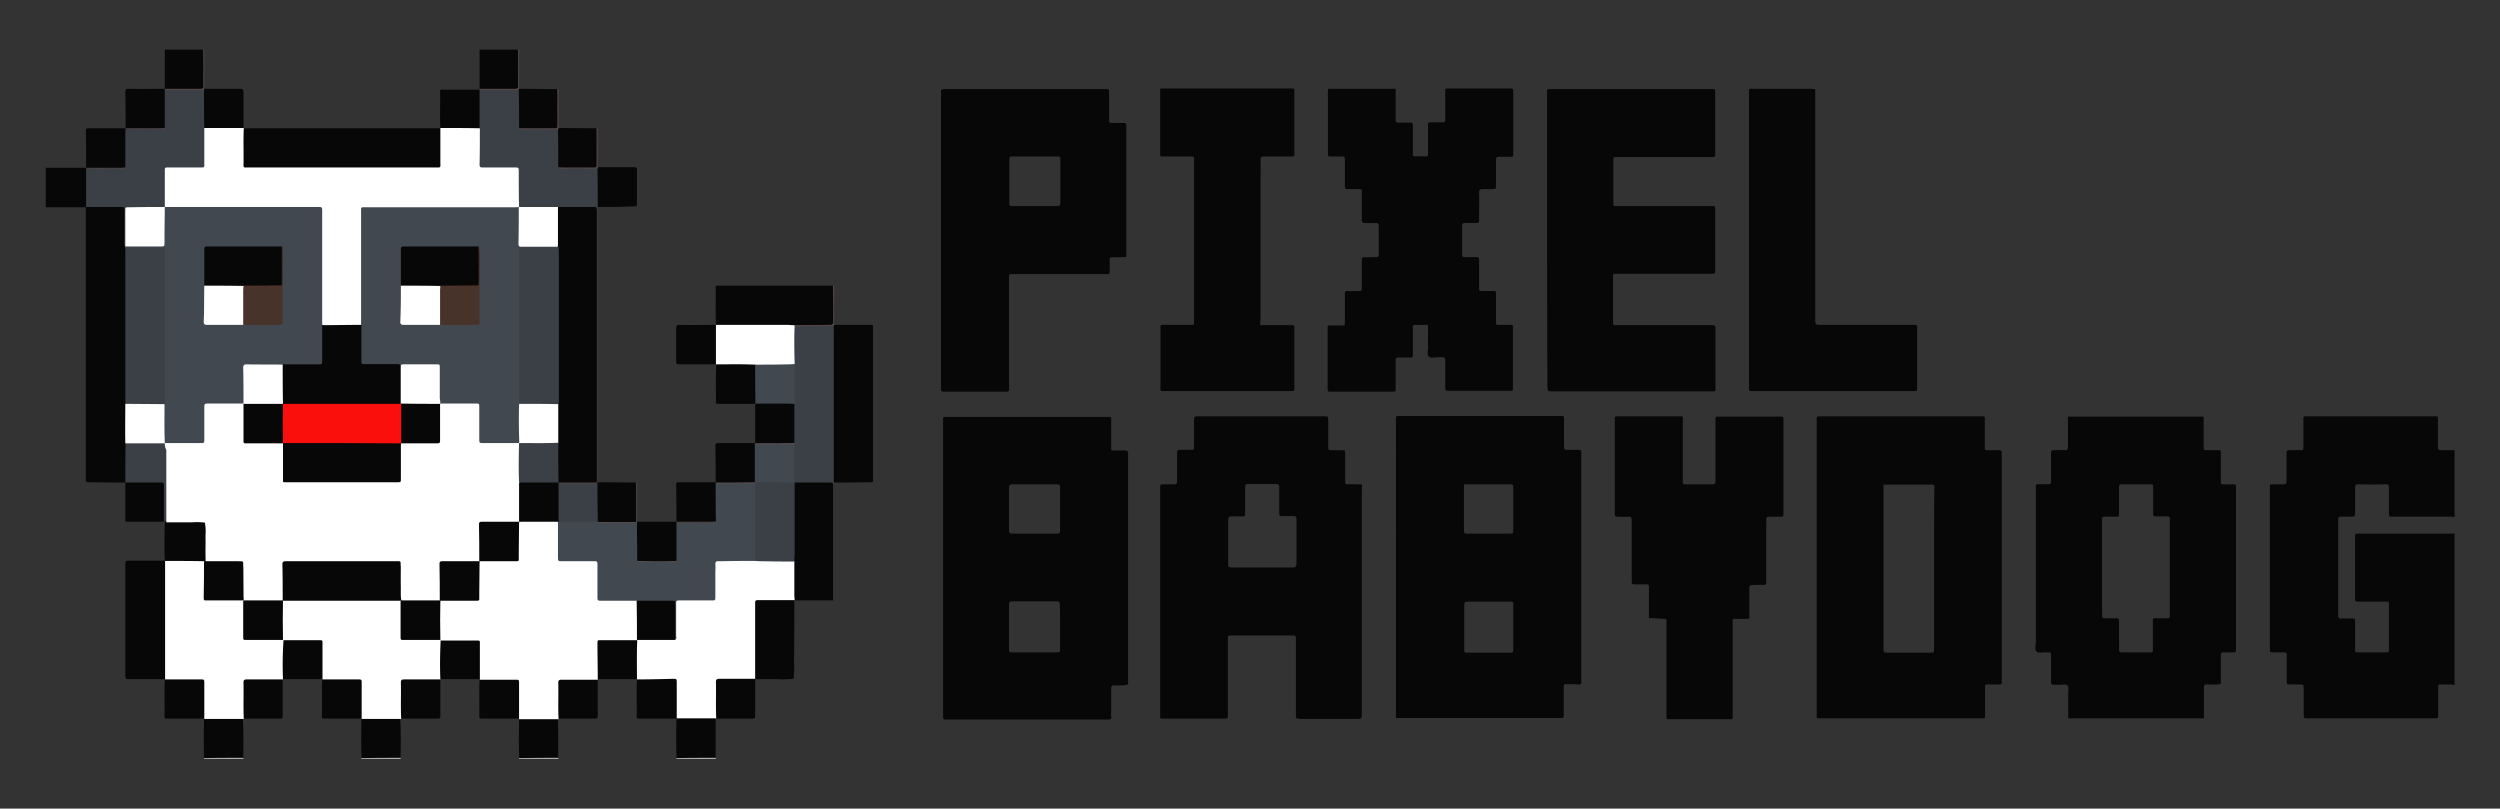 <svg id="Camada_1" data-name="Camada 1" xmlns="http://www.w3.org/2000/svg" viewBox="0 0 841.9 272.3"><rect x="0" y="0" width="841.9" height="272.3" fill="#333333" stroke="none"/><defs><style>.cls-1{fill:#070707;}.cls-2{fill:#554646;}.cls-3{fill:#aaa;}.cls-4{fill:#3b4046;}.cls-5{fill:#41484f;}.cls-6{fill:#fff;}.cls-7{fill:#5d4f50;}.cls-8{fill:#473329;}.cls-9{fill:#573629;}.cls-10{fill:#fb0f0c;}</style></defs><title>Prancheta 1</title><path class="cls-1" d="M822,151.6c-.8,0-1-.3-1-1.1v-8.6c0-2,.2-1.7-1.8-1.7H776.4c-.5,0-.7.2-.7.7v9.8c0,.7-.2,1-.9.9-1.1-.1-2.2,0-3.3,0-1.4,0-1.5,0-1.5,1.4v9.1c0,.7-.2,1-.9,1h-3.6c-1.1,0-1.1,0-1.1,1.2v54.4c-.1.7.2,1,.9,1h3.3c1.6,0,1.5,0,1.5,1.4V229c0,1.4-.3,1.5,1.5,1.5h3c1.1,0,1.1,0,1.2,1.2v9.1c0,.8.2,1.3,1.1,1.1h43.4c.6,0,.8-.2.8-.8v-9.6c0-.5-.1-1.1.7-1,1.6.1,3.2-.2,4.8.2v-51H794.3c-1.2,0-1.2,0-1.2,1.2v20.5c0,1.1,0,1.2,1.2,1.2h8.9c1.3,0,1.3-.1,1.3,1.2v14.7c0,1.2,0,1.2-1.3,1.2h-8.8c-1.3,0-1.3,0-1.3-1.2v-8.9c0-1.3,0-1.3-1.2-1.3s-2.3-.1-3.5,0c-.8.1-1-.3-1-1V174.8c0-.6.2-.8.8-.8H792c.8,0,1.2-.2,1.1-1.1v-8.6c0-.8.1-1.2,1-1.2,3.1.1,6.3.1,9.4,0,.9,0,1,.3,1,1.1v8.4c0,1.4,0,1.4,1.4,1.4h19.4c.4,0,.9.1,1.3.1V151.6Z"/><path class="cls-1" d="M15.4,56.5H29l.2.2a1.42,1.42,0,0,1,.2.6c.2,3.7.1,7.3.1,11a3.08,3.08,0,0,1-.3,1.3l-.2.2H15.4Z"/><path class="cls-1" d="M55.5,29.9V16.7H68.4a86.79,86.79,0,0,1,.1,10.2c0,3.5.9,3.5-3.5,3.5H57.4C56.8,30.4,56,30.5,55.5,29.9Z"/><path class="cls-1" d="M161.5,29.9V16.7h12.9a86.79,86.79,0,0,1,.1,10.2c0,3.5.9,3.5-3.5,3.5h-7.6C162.8,30.4,162,30.5,161.5,29.9Z"/><path class="cls-2" d="M55.5,29.9H66.9c1.6,0,1.6,0,1.6-1.5V16.7h.3V29.9c.1.2.1.4-.1.5a3.61,3.61,0,0,1-1.8.3H57.5a3.81,3.81,0,0,1-1.8-.3c-.3-.1-.3-.3-.2-.5Z"/><path class="cls-2" d="M161.5,29.9h11.4c1.6,0,1.6,0,1.6-1.5V16.7h.3V29.9c.1.2.1.4-.1.5a3.61,3.61,0,0,1-1.8.3h-9.4a3.81,3.81,0,0,1-1.8-.3.37.37,0,0,1-.2-.5Z"/><path class="cls-3" d="M81.9,255.2a.6.6,0,0,0,.1.4H68.7v-.3a2.62,2.62,0,0,1,1.7-.5h9.9A1.8,1.8,0,0,1,81.9,255.2Z"/><path class="cls-3" d="M134.9,255.2a.6.6,0,0,0,.1.4H121.7v-.3a2.62,2.62,0,0,1,1.7-.5h9.9A1.8,1.8,0,0,1,134.9,255.2Z"/><path class="cls-3" d="M188,255.2a.6.6,0,0,0,.1.4H174.8v-.3a2.62,2.62,0,0,1,1.7-.5h9.9A2,2,0,0,1,188,255.2Z"/><path class="cls-3" d="M227.8,255.6v-.3a2.62,2.62,0,0,1,1.7-.5h9.9a2.4,2.4,0,0,1,1.6.4.6.6,0,0,0,.1.4Z"/><path class="cls-1" d="M509.4,52.8h-4.6c-.8,0-1,.3-1,1v8.6c0,1.2,0,1.2-1.3,1.3h-3.3c-.8,0-1.1.2-1.1,1.1.1,2.8,0,5.6,0,8.4v1c.1.6-.2.9-.8.9h-4c-.6,0-.9.2-.9.8v9.8c0,.8.3.9,1,.9h3.8c.8,0,.9.3.9,1v9.6c-.1.7.3.8.9.8h3.6c1.1,0,1.2,0,1.2,1.2v9.4c-.1.7.3.8.9.8h4.5c.5.4.3.8.3,1.1v19.7c0,1.5.1,1.4-1.4,1.4h-20c-1.3,0-1.4,0-1.4-1.3v-8.9c0-.9-.3-1.2-1.1-1.1h-1c-1.1-.1-2.6.5-3.4-.2s-.2-2.3-.3-3.5c-.1-2,0-4,0-6,0-1.2.1-1.2-1.1-1.2-1,0-2,.1-3,0s-1.1.3-1,1.1v8.3c0,1.6.2,1.6-1.5,1.6h-3c-1.3,0-1.3,0-1.3,1.3v9.9c-.4.4-.8.3-1.2.3H448.6c-1.5,0-1.5.1-1.5-1.4V111.1c0-1.7-.1-1.5,1.6-1.5h3c1.2,0,1.2,0,1.2-1.2V99.1c-.1-.8.2-1.1,1-1.1,1.1.1,2.2,0,3.3,0,1.5,0,1.4,0,1.4-1.3V87.6c-.1-.7.2-1,.9-1,1.3.1,2.5,0,3.8,0,.7,0,1-.1,1-.9V76.1c0-.8-.3-1-1.1-1-1.2.1-2.4,0-3.6,0-.8,0-1-.3-1-1.1V65.1c0-1.5.2-1.4-1.5-1.4h-3.3c-.7,0-.9-.3-.9-.9V53.6q.15-.9-.9-.9h-3.6c-1.2,0-1.2,0-1.2-1.3V32.7a13.13,13.13,0,0,1,.1-2.8H470v9.9c0,1.5,0,1.5,1.6,1.5h3c1.2,0,1.2,0,1.2,1.2v9.2c-.1.7.1,1,.9,1a18.19,18.19,0,0,1,3.3,0c.8,0,.9-.3.9-1V42.1c-.1-.7.2-.9.9-.9h3.5c1.4,0,1.4,0,1.4-1.3V31.1c0-1.5,0-1.3,1.4-1.3h20.2c1.2,0,1.3,0,1.3,1.1V52.1C509.5,52.4,509.5,52.5,509.4,52.8Z"/><path class="cls-1" d="M521,80.7V31.4c0-1.5-.2-1.4,1.4-1.4h54c1.2,0,1.2,0,1.2,1.2V51.6c0,1.3,0,1.3-1.3,1.3H545.2c-2.2,0-1.8-.3-1.9,1.8V68.1c0,1.3,0,1.3,1.3,1.3h31.1c2.1,0,1.9-.3,1.9,1.8V90.9c0,1.3.1,1.3-1.4,1.3H544.4c-1.2,0-1.2,0-1.2,1.2v15.3c0,.6.2.8.8.8h32.9c.5,0,.8.2.8.8V130c0,2,.3,1.8-1.7,1.8H523c-1.9,0-1.9,0-1.9-2C521,113.4,521,97.1,521,80.7Z"/><path class="cls-1" d="M555.3,208.2v-10c0-1.5,0-1.4-1.5-1.4H551c-1.5,0-1.5,0-1.5-1.4V175.1c0-.9-.3-1.1-1.1-1.1-1.3.1-2.5,0-3.8,0-.6,0-.8-.2-.8-.8V140.9c0-.5.2-.7.7-.7h20.4c2.1,0,1.8-.2,1.8,1.7v20.4c0,.6.2.8.8.8h9.3c.8,0,.9-.4.9-1V141.6c0-1.3-.1-1.3,1.2-1.3h20.4c1.3,0,1.3,0,1.3,1.2v31.1c0,1.3,0,1.4-1.4,1.4-1.1,0-2.2.1-3.3,0-.9-.1-1.1.3-1.1,1.1a16.13,16.13,0,0,1,0,2.2v18.6c.1.8-.2,1.1-1,1.1-1.2-.1-2.4,0-3.6,0-.9,0-1.1.3-1.1,1.1v8.8c0,1.7.2,1.5-1.5,1.5h-3.3c-.7,0-.9.2-.8.9v31.3c0,1.8.2,1.6-1.6,1.6H562.5c-1.5,0-1.3.1-1.3-1.4V210c0-1.8.2-1.6-1.6-1.6A31,31,0,0,0,555.3,208.2Z"/><path class="cls-1" d="M424.4,109.5h10.8c.5,0,.7.2.7.7v20.2c0,1.3,0,1.3-1.3,1.3H392c-1.3,0-1.2.1-1.2-1.3V110.7c0-1.4,0-1.3,1.2-1.3h8.6c1.6,0,1.5.2,1.5-1.5V53.5c.1-.7-.2-.8-.9-.8h-9.3c-1.3,0-1.2.1-1.2-1.3V31c0-1.4-.1-1.2,1.3-1.2h42.6c1.3,0,1.3-.1,1.3,1.2V51.4c0,1.3.1,1.3-1.2,1.3h-9.1c-.9,0-1.1.3-1.1,1.1.1,1.9,0,3.8,0,5.6v47.9A14.79,14.79,0,0,0,424.4,109.5Z"/><path class="cls-1" d="M611.3,30.1v77.1c0,2.2,0,2.2,2.3,2.2h30.6c1.5,0,1.4-.1,1.4,1.3v19.6c0,1.4.2,1.4-1.5,1.4H590.8c-2.1,0-1.8.2-1.8-1.9V31.7c0-2.1-.3-1.8,1.8-1.8h18.7A5.84,5.84,0,0,1,611.3,30.1Z"/><path class="cls-4" d="M161.5,30.3h13.2a2.4,2.4,0,0,1,.6,2.1v8.1a3.86,3.86,0,0,0,.3,2.1c.5.6,1.2.5,1.8.5h8.7a3.44,3.44,0,0,1,2,.4,3.36,3.36,0,0,1,.4,2.2v8.2a3.08,3.08,0,0,0,.3,1.9c.5.6,1.2.5,1.8.5h8.6a2.91,2.91,0,0,1,2.2.5,1.61,1.61,0,0,1,.3.9q.15,5.4,0,10.8a2.08,2.08,0,0,1-.5,1.2v92.7c-.1,0-.2.1-.3.1a1,1,0,0,1-.4-.5,10.8,10.8,0,0,1-.2-3.1V73.5c0-3.3,0-3.2-3.3-3.3-3,0-6.1.1-9.1,0-3.8.1-7.6,0-11.4,0a3.13,3.13,0,0,1-1.9-.4,3.31,3.31,0,0,1-.5-2.4V59c0-1.8-.2-2-2-2h-8.6c-2.3,0-2.7-.4-2.7-2.7,0-3.7-.1-7.4,0-11.1-.1-3.7,0-7.4,0-11.1A4,4,0,0,1,161.5,30.3Z"/><path class="cls-4" d="M280.8,162.5v38.4c0,.4.3,1-.3,1.3-.7-.8-.5-1.8-.5-2.7V165.4c0-2.4-.1-2.4-2.4-2.5h-7.8a3.25,3.25,0,0,1-2.2-.4,2.38,2.38,0,0,1-.5-1.8c0-3.7-.1-7.3,0-11v-.6c-.1-4.4-.1-8.8,0-13.1q-.15-6.6,0-13.2c-.1-3.7,0-7.4,0-11.1a3.13,3.13,0,0,1,.4-1.9,2.28,2.28,0,0,1,1.6-.4h10.3a2.93,2.93,0,0,1,1.6.4,3,3,0,0,1,.5,2.1v48.5A5.22,5.22,0,0,1,280.8,162.5Z"/><path class="cls-1" d="M280.8,162.5V111.9a14.77,14.77,0,0,0-.1-2.1c-.1-.1,0-.3.1-.4h11.8c1.6,0,1.4-.1,1.4,1.4V161c0,1.5.2,1.4-1.4,1.4C288.6,162.5,284.7,162.5,280.8,162.5Z"/><path class="cls-1" d="M241.1,109.5c-.2-4.2,0-8.4-.1-12.6,0-.6.2-.8.8-.7h38.7c.4,2.3.1,4.7.2,7,.1,1.6-.1,3.2,0,4.8.1,1.2-.3,1.6-1.5,1.6-3.8-.1-7.7-.1-11.5,0a5.11,5.11,0,0,1-2.1.3H243.4a4,4,0,0,1-1.9-.3C241.2,109.6,241.2,109.6,241.1,109.5Z"/><path class="cls-1" d="M267.6,162.5h11.6c1.3,0,1.4,0,1.4,1.4v38.3H267.7c-.1-.1-.1-.2-.2-.2a4.45,4.45,0,0,1-.3-2.3V188.9c-.1-8.2,0-16.4,0-24.6a2.88,2.88,0,0,1,.3-1.6C267.4,162.7,267.5,162.6,267.6,162.5Z"/><path class="cls-1" d="M267.5,202.2c0,6.8,0,13.7-.1,20.5a29.13,29.13,0,0,1-.2,5.9,38.75,38.75,0,0,1-5.9.1h-7.1c-.1-.1-.1-.2-.2-.3a5.11,5.11,0,0,1-.3-2.1V204.7c0-2.7.3-3,3-3h8.4a3.73,3.73,0,0,1,2.4.5Z"/><path class="cls-1" d="M267.5,136.1v13.1a1.54,1.54,0,0,1-1.3.5c-3.6,0-7.3.1-10.9,0a2.35,2.35,0,0,1-.8-.2c-.1-.1-.2-.1-.2-.2V136.1c.1-.1.2-.1.2-.2a5,5,0,0,1,2.4-.3h8.4A2.21,2.21,0,0,1,267.5,136.1Z"/><path class="cls-1" d="M254.3,136h-12c-1.3,0-1.3.1-1.2-1.2,0-4-.1-8,.1-12,.1-.1.2-.1.2-.2a9.66,9.66,0,0,1,3.8-.3h7.3a3.28,3.28,0,0,1,2.1.5c.8,4.3.5,8.6.2,12.9a.46.46,0,0,0-.5.3Z"/><path class="cls-1" d="M241,162.5c0-4.1,0-8.2-.1-12.4,0-.8.3-.9,1-.9h12.4c.1.2.2.3.3.5a74.54,74.54,0,0,1,0,12.5,1,1,0,0,1-.4.5c-2.7.5-5.3.2-8,.2-1.6,0-3.3.3-4.9-.2C241.2,162.6,241.1,162.5,241,162.5Z"/><path class="cls-1" d="M201.3,69.7c0-4.3,0-8.6-.1-13-.1-.1,0-.3.1-.4h11.9c1.3,0,1.3,0,1.3,1.2V68.3c0,1.2,0,1.2-1.3,1.2C209.2,69.7,205.3,69.7,201.3,69.7Z"/><path class="cls-1" d="M227.8,175.7c0-4.1,0-8.2-.1-12.4,0-.8.3-.9,1-.9h12.4c.1.2.3.3.3.5a94.35,94.35,0,0,1,.1,11.9,1.61,1.61,0,0,1-.3.9,1.79,1.79,0,0,1-1.4.4H229.2a2,2,0,0,1-1.1-.2C227.9,175.9,227.9,175.8,227.8,175.7Z"/><path class="cls-1" d="M241.1,122.7H228.8c-.9,0-1.1-.2-1.1-1.1V110.5c0-.9.2-1.1,1.1-1.1,4.1.1,8.2,0,12.3,0H241a2.51,2.51,0,0,1,.5,1.9v9.6a2.23,2.23,0,0,1-.4,1.8Z"/><path class="cls-1" d="M254.3,228.7v11.9c0,1.4,0,1.4-1.3,1.4H241.1c-.1-.1-.1-.2-.2-.3a5.11,5.11,0,0,1-.3-2.1c0-3.1-.1-6.2,0-9.2,0-1.7.4-2.1,2-2.1q5.1-.15,10.2,0a1.91,1.91,0,0,1,1.5.4Z"/><path class="cls-1" d="M241,255.2c-4.4,0-8.8,0-13.2.1-.1-4.4-.1-8.8,0-13.3.1-.1.2-.1.2-.2a9.31,9.31,0,0,1,3.7-.3h7.1a3.42,3.42,0,0,1,2.2.5h0Z"/><path class="cls-1" d="M214.5,175.7h13.2c.1.2.3.4.3.5a91.36,91.36,0,0,1,.1,11.7,1.5,1.5,0,0,1-.4,1.1c-.2.1.1.1-.1.1a58.27,58.27,0,0,1-13.2,0,2.16,2.16,0,0,1-.5-1.7c0-3.6-.1-7.3.1-10.9a1.42,1.42,0,0,1,.2-.6C214.4,175.8,214.5,175.8,214.5,175.7Z"/><path class="cls-1" d="M201.3,162.4c4.3,0,8.6.1,12.9.1a58.89,58.89,0,0,1,.1,8.4,38.46,38.46,0,0,1-.1,4.8,1,1,0,0,1-.9.4c-3.9,0-7.9.2-11.8-.1a1,1,0,0,1-.5-.4,5.66,5.66,0,0,1-.3-2.6c.1-3.3-.2-6.7.2-10a6.13,6.13,0,0,1,.4-.6Z"/><path class="cls-1" d="M188,56.4c0-4.3,0-8.6-.1-12.9-.1-.1,0-.3.1-.4,4.3,0,8.6.1,12.9.1.4,2.5.1,5,.2,7.6v4.8c0,.5,0,1-.7,1C196.3,56.5,192.1,56.9,188,56.4Z"/><path class="cls-1" d="M174.8,43.2c0-4.3,0-8.6-.1-12.9a.76.76,0,0,1,.1-.4c4.3,0,8.6.1,12.9.1.4,2.5.1,5,.2,7.6v4.8c0,.5,0,1-.7,1C183,43.3,178.9,43.6,174.8,43.2Z"/><path class="cls-2" d="M267.5,109.5c3.6,0,7.3,0,10.9-.1h1.2c.7,0,1-.3,1-1v-4.6c0-2.5,0-5.1-.1-7.6.6.2.4.7.4,1.1v12.1a.76.76,0,0,1-.1.4H267.6l-.1-.1Z"/><path class="cls-2" d="M188,56.4h11.7c1.2,0,1.2,0,1.2-1.2v-12c.6.2.4.7.4,1.1V56.4a.76.76,0,0,1-.1.4H189.7C189.1,56.8,188.5,57,188,56.4Z"/><path class="cls-2" d="M174.8,43.2h11.7c1.2,0,1.2,0,1.2-1.2V30c.6.2.4.7.4,1.1V43.2a.76.76,0,0,1-.1.4H176.5C175.9,43.5,175.2,43.8,174.8,43.2Z"/><path class="cls-5" d="M214.2,175.7V162.5c.6.2.3.7.3,1.1v12.2C214.4,175.9,214.3,175.9,214.2,175.7Z"/><path class="cls-1" d="M42.2,162.5c-3.8,0-7.6,0-11.4-.1H29.6c-.5,0-.7-.2-.7-.7v-92h0a2.51,2.51,0,0,1,1.9-.5h9.3c1.9,0,2.2.4,2.3,2.4v9.1a7.49,7.49,0,0,0,.2,2.1,1.27,1.27,0,0,1,.1.6,10.87,10.87,0,0,1,.1,1.8v50.6c.1,4.4.1,8.9,0,13.3.1,3.8,0,7.7,0,11.5C42.8,161.4,42.8,162.1,42.2,162.5Z"/><path class="cls-1" d="M55.5,228.7H43.3c-.8,0-1.1-.1-1.1-1.1V189.9c0-.9.3-1.1,1.1-1.1H55.5c.1.1.1.2.2.3a5,5,0,0,1,.3,2.4v34.3a4.84,4.84,0,0,1-.3,2.4A.59.59,0,0,1,55.5,228.7Z"/><path class="cls-4" d="M42.2,162.5c0-4.4,0-8.9.1-13.3a1.87,1.87,0,0,1,1.4-.5c3.7,0,7.3-.1,11,0a1.42,1.42,0,0,1,.6.2,1,1,0,0,1,.5.4,5.83,5.83,0,0,1,.3,2.3v21.6a4.59,4.59,0,0,1-.3,2.3c-.1.1-.1.2-.2.2h-.3c-.6-.6-.5-1.4-.5-2.2v-7.4c0-3.1,0-3.1-3-3.1H44.5a3.44,3.44,0,0,1-2.3-.5Z"/><path class="cls-1" d="M68.8,242H56.4c-.5,0-1,.1-1-.7.1-4.2-.1-8.4.1-12.6l-.1.1a2.51,2.51,0,0,1,1.9-.5h9.6c1.9,0,2.3.4,2.4,2.3.1,3.2,0,6.5,0,9.7a2.23,2.23,0,0,1-.3,1.4C68.9,241.8,68.9,241.9,68.8,242Z"/><path class="cls-1" d="M55.5,189c-.2-4.4-.1-8.9,0-13.3h0a2.38,2.38,0,0,1,1.8-.5h9.6c1.9,0,2.3.4,2.4,2.3.1,3.2,0,6.5,0,9.7a2.54,2.54,0,0,1-.4,1.7,2.88,2.88,0,0,1-2,.5H57.6a2.55,2.55,0,0,1-2.1-.4Z"/><path class="cls-1" d="M81.9,255.2c-4.4,0-8.8,0-13.2.1-.1-4.4-.1-8.8,0-13.3l-.1.1a2.1,2.1,0,0,1,1.5-.5H80.5a2,2,0,0,1,1.1.3c.1.1.2.1.2.2C82,246.4,82,250.8,81.9,255.2Z"/><path class="cls-1" d="M42.2,162.5H53.9c1.2,0,1.3,0,1.3,1.3v11.9H43.3c-1.1,0-1.1.1-1.1-1.2Z"/><path class="cls-1" d="M82,43.2h66.4c.1.1.1.2.2.3a3,3,0,0,1,.3,1.6v9.4c0,2-.4,2.4-2.5,2.4H85.1c-3.5,0-3.6-.1-3.6-3.6V45.7a4.45,4.45,0,0,1,.3-2.3Z"/><path class="cls-1" d="M68.7,30.3a.76.76,0,0,1,.1-.4H80c2,0,2,0,2,2V43.1h0a2.62,2.62,0,0,1-1.7.5H70.2a2.93,2.93,0,0,1-1.6-.4,2.77,2.77,0,0,1-.5-1.6V31.7A2.85,2.85,0,0,1,68.7,30.3Z"/><path class="cls-1" d="M161.5,30.3v13a2.51,2.51,0,0,1-1.9.5h-9.4a2.88,2.88,0,0,1-2-.5l.1.1c-.2-4.2,0-8.4-.1-12.5,0-.8.4-.8.9-.7h12.4Z"/><path class="cls-1" d="M55.5,29.9v.4a2.1,2.1,0,0,1,.5,1.5v10a2.3,2.3,0,0,1-.4,1.4,1.79,1.79,0,0,1-1.4.4H43.4a2.39,2.39,0,0,1-.9-.2l-.2-.2c0-4.1,0-8.1-.1-12.2,0-.9.3-1.1,1.1-1.1C47.4,30,51.4,29.9,55.5,29.9Z"/><path class="cls-1" d="M29,56.4c0-4.1,0-8.2-.1-12.3,0-.8.3-.9,1-.9H42.3c.1.2.3.4.3.5a91.36,91.36,0,0,1,.1,11.7,1.5,1.5,0,0,1-.4,1.1c-.1.1-.2.2-.3.2a86.93,86.93,0,0,1-12.5.1c-.2,0-.3-.2-.5-.4Z"/><path class="cls-1" d="M134.9,255.2c-4.4,0-8.8,0-13.2.1-.1-4.4-.1-8.8,0-13.3.1-.1.2-.1.2-.2,2.2-.6,4.4-.2,6.5-.2s4.2-.3,6.2.3c.1.1.2.1.2.2C135,246.4,135,250.8,134.9,255.2Z"/><path class="cls-1" d="M121.8,242H109.4c-.5,0-1,.1-1-.7.1-4.2-.1-8.4.1-12.6.1-.1.2-.1.3-.2a5,5,0,0,1,2.4-.3c3,0,5.9-.1,8.9,0,1.7,0,2.1.4,2.1,2q.15,5.1,0,10.2a2,2,0,0,1-.4,1.6Z"/><path class="cls-1" d="M108.5,228.7H95.2c-.1-.1-.1-.2-.2-.2a7.19,7.19,0,0,1-.3-2.9v-7.8a3.41,3.41,0,0,1,.5-2.4,1.08,1.08,0,0,1,.7-.3,110.28,110.28,0,0,1,11.5,0,1.29,1.29,0,0,1,1.4,1.3,110.28,110.28,0,0,1,0,11.5.83.83,0,0,1-.3.8Z"/><path class="cls-1" d="M95.2,228.7v11.9c0,1.4,0,1.4-1.3,1.4H82a3.08,3.08,0,0,1-.6-1.9v-9.6c0-1.9.4-2.3,2.4-2.4,3.2-.1,6.4,0,9.6,0a3.22,3.22,0,0,1,1.8.6Z"/><path class="cls-1" d="M188,255.2c-4.4,0-8.8,0-13.2.1-.1-4.4-.1-8.8,0-13.3.1-.1.2-.1.2-.2,2.2-.6,4.4-.2,6.5-.2s4.2-.3,6.2.3c.1.1.2.1.2.2C188,246.4,188,250.8,188,255.2Z"/><path class="cls-1" d="M174.8,242H162.4c-.5,0-1,.1-1-.7.1-4.2-.1-8.4.1-12.6.1-.1.2-.1.3-.2a5,5,0,0,1,2.4-.3c3,0,5.9-.1,8.9,0,1.7,0,2.1.4,2.1,2q.15,5.1,0,10.2a2,2,0,0,1-.4,1.6Z"/><path class="cls-1" d="M161.6,228.7H148.3c-.1-.1-.1-.2-.2-.2a7.19,7.19,0,0,1-.3-2.9v-7.8a3.41,3.41,0,0,1,.5-2.4,1.08,1.08,0,0,1,.7-.3,110.28,110.28,0,0,1,11.5,0,1.29,1.29,0,0,1,1.4,1.3,110.28,110.28,0,0,1,0,11.5,1.91,1.91,0,0,1-.3.8Z"/><path class="cls-1" d="M148.3,228.7v11.9c0,1.4,0,1.4-1.3,1.4H135.1a3.08,3.08,0,0,1-.6-1.9v-9.6c0-1.9.4-2.3,2.4-2.4,3.2-.1,6.4,0,9.6,0a3.85,3.85,0,0,1,1.8.6Z"/><path class="cls-1" d="M227.8,242H215.4c-.5,0-1,.1-1-.7.1-4.2-.1-8.4.1-12.6.1-.1.2-.1.3-.2a5,5,0,0,1,2.4-.3c3,0,5.9-.1,8.9,0,1.7,0,2.1.4,2.1,2q.15,5.1,0,10.2a1.72,1.72,0,0,1-.4,1.6Z"/><path class="cls-1" d="M201.3,228.7v11.9c0,1.3,0,1.4-1.3,1.4H188.1a2.38,2.38,0,0,1-.5-1.8v-9.6c0-1.9.4-2.3,2.3-2.4,3.2-.1,6.5,0,9.7,0a2.23,2.23,0,0,1,1.4.3C201.1,228.6,201.2,228.7,201.3,228.7Z"/><path class="cls-1" d="M214.6,228.7H201.3a3,3,0,0,1-.6-1.8v-9.6c0-1.9.4-2.4,2.3-2.4,3.2-.1,6.5,0,9.7,0a2.54,2.54,0,0,1,1.7.4,2.88,2.88,0,0,1,.5,2v9.3a2.4,2.4,0,0,1-.3,2.1Z"/><path class="cls-4" d="M42.2,56.4V43.6c3.6-.4,7.3,0,10.9-.2.8,0,1.6.3,2.4-.3V30.3H68.7c0,4.3,0,8.6.1,12.9a2.51,2.51,0,0,1,.5,1.9v9.4c0,2-.4,2.4-2.5,2.5H58c-1.8,0-2,.2-2,2v8.1a6,6,0,0,1-.2,2.3,1,1,0,0,1-.4.5,4.45,4.45,0,0,1-2.3.3H44.5c-1.3,0-1.9.5-1.8,1.8.1,2.7,0,5.5,0,8.3a6,6,0,0,1-.2,2.3,1.76,1.76,0,0,1-.4.5,3.72,3.72,0,0,1-.2-1.8V71.7c0-2.1.2-2-1.9-2H29V56.8c3.6-.4,7.3,0,10.9-.2C40.7,56.6,41.5,57,42.2,56.4Z"/><path class="cls-2" d="M42.2,56.4c-.4.7-1.1.4-1.6.4H29v-.3H40.8C41.2,56.5,41.7,56.4,42.2,56.4Z"/><path class="cls-1" d="M532.5,228.7V152.3c0-.6-.2-.8-.8-.8h-3.8c-1.1,0-1.1,0-1.2-1.2v-8.8c0-1.5.1-1.4-1.3-1.4h-54c-1.3,0-1.3-.1-1.3,1.2V241.8h55.8c.5,0,.7-.1.7-.6v-9.6c0-1.1,0-1.2,1.2-1.2h2.6C532.7,230.6,532.5,230.8,532.5,228.7Zm-22.9-10.2c0,1.2,0,1.3-1.3,1.3H494.4c-1.3,0-1.3,0-1.3-1.2V203.7c0-.9.3-1.1,1.1-1.1h14.2c1.2,0,1.2,0,1.2,1.2v14.7Zm0-54.5v14.5c0,1.1,0,1.2-1.2,1.2H494.2c-.6,0-1.2.1-1.2-.9V163.1h15.8C509.4,163.1,509.6,163.3,509.6,164Z"/><path class="cls-1" d="M379.9,229V152.9c.1-.8-.2-1.2-1.1-1.2s-2,0-3,0c-1.8,0-1.6.2-1.6-1.5v-8.1c0-1.9.3-1.7-1.8-1.7h-54c-.7-.1-.9.3-.8.9V241.6c0,.5.2.7.7.7h54.8c.8,0,1.3-.2,1.1-1.1a4.82,4.82,0,0,1,0-1.2v-8.1c0-.9.3-1.1,1.1-1.1,1,.1,2,0,3,0C380.2,230.6,379.9,230.5,379.9,229ZM357,211v7.6c0,.9-.2,1.1-1.1,1.1H341c-1.1,0-1.2,0-1.2-1.2V203.6c0-.9.3-1.1,1.1-1.1h15c.8,0,1,.2,1,1C357,206.1,357,208.5,357,211Zm0-32.3c0,.8-.3,1-1.1,1h-15c-.9,0-1.1-.3-1.1-1.1V164.2c0-.9.4-1.1,1.2-1.1h14.8c.8,0,1.2.1,1.2,1.1Z"/><path class="cls-1" d="M457.3,163.1c-1.1,0-2.2-.1-3.3,0-.8.1-1.1-.3-1-1.1v-9.1c0-1.3,0-1.3-1.4-1.3h-3.1c-1.2,0-1.2,0-1.2-1.2v-8.8c0-1.4,0-1.4-1.4-1.4H403.5c-1.3,0-1.3,0-1.4,1.3v9.1c0,.7-.2,1-.9.9-1.3-.1-2.6,0-4,0-.6,0-.8.2-.8.8v9.8c0,.7-.2,1-.9,1h-3.8c-.7,0-1.1.1-1,.9v76.5c0,1.7-.2,1.5,1.5,1.5h20.2c1.1,0,1.1,0,1.1-1.2V215.7c0-1.7-.2-1.7,1.6-1.7h20.5c.6,0,.8.3.8.8v25.7c0,1.5,0,1.5,1.6,1.6h18.7c1.9,0,1.9,0,1.9-1.9V164.7C458.7,163,458.9,163.1,457.3,163.1Zm-21.9,28H414.7c-.8,0-1.1-.1-1.1-1V175c0-1,.4-1.1,1.2-1.1h2.6c2.1,0,1.9.2,1.9-1.8v-8c0-.9.2-1.1,1.1-1.1h9.3c.9,0,1.1.3,1.1,1.1v8.4c0,1.3,0,1.3,1.3,1.3h3.5c.7,0,1,.2,1,.9v15.2C436.5,191,436.1,191.1,435.4,191.1Z"/><path class="cls-1" d="M673.2,151.6h-3.5c-1.3,0-1.3,0-1.3-1.2v-8.3c0-2.1.3-1.9-1.8-1.9H612.9c-.8,0-1.3.1-1.1,1.1v99.8c-.1.7.2.9.9.8h54.5c1.3,0,1.3.1,1.3-1.3v-8.4c0-1.8-.3-1.7,1.6-1.7a27.06,27.06,0,0,0,4-.1V152.6C674.2,151.9,674,151.6,673.2,151.6Zm-21.9,50.9v16.6c0,.5-.2.7-.7.7H635.9c-1.6,0-1.6,0-1.6-1.6v-55h15.2c2.2,0,1.9-.3,1.9,1.8C651.3,177.4,651.3,190,651.3,202.5Z"/><path class="cls-1" d="M751.9,163.1c-1,.1-2.1,0-3.1,0-.6,0-1-.1-.9-.8v-8.8c0-2.1.3-1.9-2-1.9h-2.3c-1.5,0-1.5.1-1.5-1.4v-9.9H696.4v10.2c0,.9-.3,1.2-1.1,1.1-1-.1-2.1,0-3.1,0-1.5,0-1.5,0-1.5,1.4v9.1c0,.7-.2,1-.9,1a17.65,17.65,0,0,0-2.3,0c-2.2,0-1.9-.3-1.9,1.8v51.3c0,1.1-.5,2.5.2,3.2s2.2.2,3.3.3c1.8.1,1.6-.2,1.6,1.6v8.3c0,.7.2,1,1,1h1.5c1,.1,2.3-.4,3,.2s.2,2,.3,3v8.1h45.7V231.6c0-.8.2-1.1,1-1.1,1.1.1,2.2,0,3.3,0,1.4,0,1.4,0,1.4-1.5v-8.4c0-.7.2-1,.9-.9a17.65,17.65,0,0,0,2.3,0c2.1,0,1.8.3,1.9-1.8V164.2C753.1,163.4,752.9,163,751.9,163.1Zm-21.2,12.7v31.1c0,1.4,0,1.3-1.3,1.3-1.1,0-2.2.1-3.3,0-.9-.1-1.2.2-1.1,1.1v8.6c0,2,.2,1.8-1.7,1.8h-8.6c-.8,0-1.2-.2-1.1-1.1.1-1.6,0-3.2,0-4.8v-4.5c0-.8-.2-1.2-1.1-1.1s-2.1,0-3.1,0c-1.7,0-1.4.1-1.5-1.6V175.2c0-1.2,0-1.2,1.3-1.2H712c1.7,0,1.6.2,1.6-1.6v-8c0-1.2,0-1.3,1.3-1.3h8.9c1.3,0,1.3,0,1.3,1.2v8.4c0,1.1,0,1.2,1.2,1.2h3.6c.6,0,.9.2.8.9Z"/><path class="cls-1" d="M378.4,41.4h-3c-2.2,0-1.9.1-1.9-1.8V31c0-.8-.2-1.1-1-1H318c-.8,0-1.3.2-1.1,1.1a3.35,3.35,0,0,1,0,1v98.8c-.1.8.3,1,1,1h20.9c.9,0,1.1-.3,1-1.1V93.3c-.1-.7.1-1.1.9-1h31.6c1.5,0,1.4.1,1.4-1.3,0-1.1.1-2.2,0-3.3-.1-.9.3-1.1,1.1-1.1,1,.1,2.1,0,3.1,0,1.5,0,1.4.2,1.4-1.4V42.4C379.3,41.7,379.1,41.4,378.4,41.4ZM356,69.4H341c-.8,0-1.2-.2-1.1-1.1V53.7c0-.7.2-1,.9-1h15.4c.6,0,.9.2.9.8V68.4C357,69.3,356.6,69.4,356,69.4Z"/><path class="cls-6" d="M55.5,69.7V57.6c0-1.2,0-1.2,1.2-1.2H68c.7,0,.9-.3.8-.9V43.1H82.1c-.2,4.2,0,8.4-.1,12.6,0,.6.3.8.8.7h63.7c2.1,0,1.8.2,1.8-1.9V43.1c4.4,0,8.8,0,13.3.1,0,4.1,0,8.1-.1,12.2,0,.8.2,1,1,1h10.7c1.5,0,1.5,0,1.5,1.5,0,3.9,0,7.8.1,11.7-.1.1-.2.1-.2.2a7.19,7.19,0,0,1-2.9.3H125.3c-2.9,0-2.9,0-2.9,2.9v33.5a4.81,4.81,0,0,1-.4,2.9,2.62,2.62,0,0,1-1.7.5h-10a2.54,2.54,0,0,1-1.7-.4,4.86,4.86,0,0,1-.5-2.9v-35c0-1-.4-1.5-1.5-1.5H58.5C57.4,70.2,56.4,70.5,55.5,69.7Z"/><path class="cls-1" d="M187.9,69.7h11.8c1.2,0,1.2,0,1.3,1.3v91.5a1.74,1.74,0,0,1-1.5.5h-9.9a2.4,2.4,0,0,1-1.6-.4,2.51,2.51,0,0,1-.5-1.9c0-3.8-.1-7.6,0-11.4-.1-4.4-.1-8.9,0-13.3-.1-9.5,0-19.1,0-28.6,0-8.1-.1-16.2,0-24.3-.1-3.9,0-7.7,0-11.6A2.83,2.83,0,0,1,187.9,69.7Z"/><path class="cls-6" d="M187.9,69.7V82.9a1,1,0,0,1-.5.4c-3.9.3-7.7.1-11.6.1a1.34,1.34,0,0,1-1.5-1.4c-.2-3.7-.1-7.5,0-11.3a1.39,1.39,0,0,1,.5-1h13.1Z"/><path class="cls-2" d="M188,162.5h13.2c0,.1-.1.2-.1.3a1.46,1.46,0,0,1-1.2.5c-3.8,0-7.7.2-11.5-.1a1,1,0,0,1-.5-.4A.37.37,0,0,0,188,162.5Z"/><path class="cls-6" d="M267.5,109.5a.37.37,0,0,0,.1.3c-.2,4.3-.1,8.6,0,12.8a1.91,1.91,0,0,1-1.6.6H256a2.93,2.93,0,0,1-1.6-.4c-4.4-.2-8.8-.1-13.3-.1V109.4h24.5A11.48,11.48,0,0,0,267.5,109.5Z"/><path class="cls-5" d="M254.3,122.8c3.8,0,7.5,0,11.3-.1.7,0,1.3-.1,2-.1V136c-4.4-.2-8.8,0-13.2-.1C254.3,131.6,254.3,127.2,254.3,122.8Z"/><path class="cls-5" d="M254.2,162.4V149.5a43.29,43.29,0,0,1,7.2-.1,41.64,41.64,0,0,1,6.1.1v12.9h0a2.51,2.51,0,0,1-1.9.5h-9.7A1.68,1.68,0,0,1,254.2,162.4Z"/><path class="cls-7" d="M267.5,149.6H254.2v-.3c4.4,0,8.8.1,13.2-.1C267.5,149.3,267.5,149.4,267.5,149.6Z"/><path class="cls-6" d="M214.5,228.8c0-4.4-.1-8.9.1-13.3.1-.1.2-.1.2-.2,2.4-.6,4.9-.1,7.4-.3,1.6-.1,3.2.3,4.7-.3.6-.5.4-1.2.4-1.9V204c0-1.8.4-2.2,2.3-2.3,2.8-.1,5.6,0,8.4,0,2.4,0,2.5-.1,2.5-2.5v-8c0-2.3.4-2.7,2.7-2.8,3.7,0,7.4-.1,11.1,0,3.7-.1,7.5,0,11.2,0a2.42,2.42,0,0,1,2,.6v11.5c0,.5.1,1.1.1,1.6H255.2c-.7,0-.9.2-.9.9v25.3a.37.37,0,0,0,.1.3H242.2c-.8,0-1.1.2-1.1,1.1.1,4.1-.1,8.1.1,12.2H227.9V230c0-1.4,0-1.4-1.3-1.4C222.5,228.7,218.5,228.8,214.5,228.8Z"/><path class="cls-4" d="M267.5,189.1c-3.5,0-6.9,0-10.4-.1a26.2,26.2,0,0,1-2.8-.1,2.51,2.51,0,0,1-.5-1.9V164.1a2,2,0,0,1,.2-1.1l.3-.6h0c4.4,0,8.9,0,13.3.1v24.4A16.2,16.2,0,0,0,267.5,189.1Z"/><path class="cls-7" d="M254.3,162.4v.4a2.51,2.51,0,0,1-1.9.5h-9.5a2.62,2.62,0,0,1-1.9-.5v-.3C245.4,162.5,249.9,162.5,254.3,162.4Z"/><path class="cls-5" d="M241,162.8h13.3v26.1c-3.7,0-7.4,0-11.1.1H242c-.8-.1-1.1.2-1.1,1a22.53,22.53,0,0,1,0,2.6v8.3c0,1.3,0,1.3-1.4,1.3H229.1c-1.4,0-1.4,0-1.4,1.3v10.6c0,.4.3,1-.3,1.3-.6-.6-.5-1.4-.5-2.2v-8.6c0-1.8-.2-1.9-1.9-1.9H214.4q-5.7.15-11.4,0c-1.8,0-2.2-.4-2.3-2.3-.1-3,0-6,0-8.9,0-1.8-.1-2-2-2h-8.8c-2,0-2.4-.4-2.5-2.5v-9.4a2.62,2.62,0,0,1,.5-1.9,2.51,2.51,0,0,1,1.9-.5h9.6a2.62,2.62,0,0,1,1.9.5h0c1.7.4,3.5.1,5.2.2,2.7.1,5.3-.2,8,.2,0,4.3.1,8.6.1,12.9a13.46,13.46,0,0,0,4,.2c2.6.1,5.2,0,7.9,0,.4,0,1,.3,1.3-.3V176.1c3.6-.4,7.3,0,10.9-.2.8,0,1.6.4,2.4-.3C241,171.4,241,167.1,241,162.8Z"/><path class="cls-7" d="M241,175.6c-.4.7-1.1.4-1.6.4H227.8v-.3h11.8A7.08,7.08,0,0,0,241,175.6Z"/><path class="cls-7" d="M227.8,188.9c-.2.4-.6.4-1,.4H215.4a.87.87,0,0,1-.9-.4C218.9,189,223.4,189.1,227.8,188.9Z"/><path class="cls-7" d="M214.5,176.1H203c-.6,0-1.2.2-1.7-.3h13.2Z"/><path class="cls-4" d="M201.3,175.7H189.7a10.87,10.87,0,0,0-1.8.1c-.1-.1-.1-.2-.2-.3-.5-3.2-.1-6.5-.2-9.7,0-1-.3-2.1.5-3h13.2c0,3.7,0,7.4.1,11.1Z"/><path class="cls-5" d="M55.5,69.7h52.1c.6,0,.9.2.9.9v38.9a2.51,2.51,0,0,1,.5,1.9V121c0,1.8-.4,2.3-2.3,2.3-3.8,0-7.6.1-11.4,0-3.6.1-7.1,0-10.7,0-2,0-2.1.1-2.1,2.2v8.2a3.41,3.41,0,0,1-.5,2.4,3.41,3.41,0,0,1-2.4.5H71.3c-1.9,0-2.1.2-2.1,2.1v8.4c0,2.3-.4,2.7-2.7,2.8H57.4a2.88,2.88,0,0,1-2-.5h0a2.51,2.51,0,0,1-.5-1.9c0-3.8-.1-7.6,0-11.4-.1-10.2,0-20.4,0-30.6V86.2c0-2.1-.1-2.2-2.3-2.2H44.5a3.41,3.41,0,0,1-2.4-.5c0-.1-.1-.2-.1-.3l.1-.1c.6-.6,1.4-.5,2.2-.5h8.1c2.3,0,2.4,0,2.4-2.4V72.1c.2-1,.1-1.8.7-2.4Z"/><path class="cls-4" d="M42.2,83.3H53.5c2.1,0,2-.1,2,2v50.8a2.54,2.54,0,0,1-1.7.4H44.2a2.62,2.62,0,0,1-1.9-.5c0-.4-.1-.9-.1-1.3V83.3Z"/><path class="cls-6" d="M42.2,136c4.4,0,8.8.1,13.2.1,0,4.4-.1,8.8.1,13.2H42.2C42.1,144.8,42.2,140.4,42.2,136Z"/><path class="cls-6" d="M95.3,228.8H83.1c-.8,0-1.1.2-1.1,1.1.1,4.1-.1,8.1.1,12.2H68.8V230.2c0-1.4,0-1.4-1.3-1.4H55.6V188.9c4.4,0,8.9,0,13.3.1.1.1.1.2.2.2.5,1.3.2,2.6.3,3.9V200c0,1.2.5,1.7,1.7,1.6h8.6a6,6,0,0,1,2.3.2,1.76,1.76,0,0,1,.5.4,8.82,8.82,0,0,1,.3,3.6v7.1c0,1.7.2,1.9,1.9,1.9H93a4.45,4.45,0,0,1,2.3.3c.1.1.2.1.2.2A122,122,0,0,0,95.3,228.8Z"/><path class="cls-6" d="M55.5,149.2H67.6c1.1,0,1.2,0,1.2-1.2V137.4c0-1.4,0-1.5,1.4-1.5H82.1c.1.1.1.2.2.2.6,1.7.2,3.5.3,5.2a48.64,48.64,0,0,1,0,5.4c0,1.4.5,1.8,1.9,1.8h8.6a3.41,3.41,0,0,1,2.4.5,4.94,4.94,0,0,1,.5,2.4v8.4c0,1.7.2,1.9,1.9,1.9h34.9c1.7,0,1.9-.2,1.9-1.9v-8.4a4,4,0,0,1,.4-2.4,3.31,3.31,0,0,1,2.4-.5h7.8c2.7,0,2.7,0,2.7-2.8v-7.8c0-.8-.1-1.6.5-2.2a2.51,2.51,0,0,1,1.9-.5H160c1.9,0,2.3.4,2.4,2.4.1,2.9,0,5.8,0,8.8,0,1.9.2,2.1,2.1,2.1h8.1a6,6,0,0,1,2.3.2,1,1,0,0,1,.5.4,5.11,5.11,0,0,1,.3,2.1c0,3.7.1,7.3,0,11,.1,3.8,0,7.6,0,11.4a4.4,4.4,0,0,1-.2,1.6,1,1,0,0,1-.4.5,6.55,6.55,0,0,1-2.8.3h-8.2c-1.2,0-1.7.5-1.7,1.7v8.6a6,6,0,0,1-.2,2.3,1.76,1.76,0,0,1-.4.5,7.44,7.44,0,0,1-3.3.3h-7.6c-1.3,0-1.8.5-1.7,1.8v8.4a6,6,0,0,1-.2,2.3,1,1,0,0,1-.4.5,5.66,5.66,0,0,1-2.6.3c-3.4-.1-6.9.3-10.3-.2a1.76,1.76,0,0,1-.5-.4c-.5-1.6-.2-3.2-.3-4.8-.1-2,0-4.1,0-6.1,0-1.2-.5-1.7-1.7-1.7H98.8c-2.6,0-2.6,0-2.6,2.6v7.8A7.49,7.49,0,0,1,96,202a1,1,0,0,1-.4.5,8.82,8.82,0,0,1-3.6.3H84.6a3.42,3.42,0,0,1-2.2-.5h0a3.15,3.15,0,0,1-.5-2.3v-8.6c0-1.3-.5-1.9-1.8-1.8-2.9.1-5.7,0-8.6,0a3.05,3.05,0,0,1-2.3-.5l.1.1c-.2-2.9,0-5.8-.1-8.8A16.07,16.07,0,0,0,69,176a21.74,21.74,0,0,0-4.4-.1H56V151.5A4.19,4.19,0,0,1,55.5,149.2Z"/><path class="cls-2" d="M55.5,43.1c-.4.7-1.1.4-1.6.4H42.3v-.3H54.1C54.5,43.2,55,43.1,55.5,43.1Z"/><path class="cls-6" d="M148.3,228.8H136.1c-.8,0-1.1.2-1.1,1.1.1,4.1-.1,8.1.1,12.2H121.8V230.2c0-1.4,0-1.4-1.3-1.4H108.6V217.1c0-1.6.2-1.5-1.5-1.5H95.4a3.08,3.08,0,0,1-.6-1.9v-9.6a2.7,2.7,0,0,1,.6-1.9h0a2.86,2.86,0,0,1,2.2-.6H133a2.86,2.86,0,0,1,2.2.6h0a3.15,3.15,0,0,1,.5,2.3v8.4c0,1.8.2,2,2,2h8.2a4.59,4.59,0,0,1,2.3.3c.1.1.2.1.2.2C148.2,219.9,148.1,224.3,148.3,228.8Z"/><path class="cls-6" d="M187.9,175.8v11.7c0,1.4,0,1.5,1.4,1.5h10.6c1.2,0,1.3,0,1.3,1.3v10.6c0,1.3,0,1.4,1.3,1.4h11.9a2.11,2.11,0,0,1,.6,1.8v9.6a3.2,3.2,0,0,1-.5,1.9h-12c-1.3,0-1.3-.1-1.3,1.2,0,4,.1,8,.1,12.1H189.1c-.8,0-1.1.2-1.1,1.1.1,4.1-.1,8.1.1,12.2H174.8V230.3c0-1.4,0-1.4-1.3-1.4H161.6V217.2c0-1.6.2-1.5-1.5-1.5H148.4a3.08,3.08,0,0,1-.6-1.9v-9.6a2.7,2.7,0,0,1,.6-1.9h0a3.15,3.15,0,0,1,2.3-.5h8.6c1.4,0,1.9-.5,1.8-1.8-.1-2.9,0-5.7,0-8.6a3.05,3.05,0,0,1,.5-2.3h0a3.15,3.15,0,0,1,2.3-.5h8.6c1.4,0,1.9-.5,1.8-1.8-.1-2.9,0-5.7,0-8.6a3.05,3.05,0,0,1,.5-2.3h0a2.51,2.51,0,0,1,1.9-.5h9.6a1.42,1.42,0,0,1,1.6.4Z"/><path class="cls-6" d="M55.5,69.7c0,2.9-.1,5.8-.1,8.7v3.3c0,1.2,0,1.3-1.3,1.3H42.2V70.9c0-1.1,0-1.1,1.2-1.1C47.5,69.7,51.5,69.7,55.5,69.7Z"/><path class="cls-5" d="M174.8,149.2H162.7c-1.2,0-1.3,0-1.3-1.3V137.5c0-1.7.1-1.6-1.6-1.6H148.2c-.1-.1-.1-.2-.2-.2a4.45,4.45,0,0,1-.3-2.3v-8.6c0-1-.3-1.7-1.5-1.7H137c-1.2,0-1.5.6-1.5,1.7v8.4a6,6,0,0,1-.2,2.3,1,1,0,0,1-.4.5.55.55,0,0,1-.5-.3c-.5-2.3-.2-4.6-.3-6.9-.1-1.3,0-2.5,0-3.8s-.5-1.8-1.8-1.8H124c-2.5,0-2.9-.4-2.9-2.8v-8.9a2.88,2.88,0,0,1,.5-2V71.6c0-2-.2-1.8,1.7-1.8h51.4c0,4.1,0,8.2-.1,12.3,0,.8.2,1,1,1h11.9c-.3,1-1.2.8-1.9.8-2.6.1-5.3,0-7.9,0-2.4,0-2.5.1-2.5,2.5V136c.1,3.8,0,7.6,0,11.4A2,2,0,0,1,174.8,149.2Z"/><path class="cls-1" d="M121.7,109.4v12c0,1.2,0,1.2,1.4,1.2h10.1c1.6,0,1.6,0,1.6,1.5v11.7c-.6.7-1.4.6-2.2.6H97.4a5.54,5.54,0,0,1-1.8-.2,1,1,0,0,1-.5-.4,3.86,3.86,0,0,1-.3-2.1v-9a2.82,2.82,0,0,1,.4-2h11.4c2,0,1.9.2,1.9-1.8V109.5C112.9,109.5,117.3,109.4,121.7,109.4Z"/><path class="cls-4" d="M174.8,136V84.9c0-1.5,0-1.6,1.6-1.6h9.8c.5,0,1.1.2,1.6-.3a.37.37,0,0,1,.3-.1c0,.5.1,1,.1,1.5v50.2a7.57,7.57,0,0,1-.1,1.5,2.54,2.54,0,0,1-1.7.4h-9.6A2.64,2.64,0,0,1,174.8,136Z"/><path class="cls-6" d="M174.8,136c4.4,0,8.8,0,13.2.1v13.1a2.11,2.11,0,0,1-1.8.6h-9.5a2.73,2.73,0,0,1-1.8-.5h0C174.7,144.8,174.7,140.4,174.8,136Z"/><path class="cls-4" d="M174.8,149.2c4.4,0,8.8.1,13.2-.1,0,4.4,0,8.9.1,13.3h0a2.62,2.62,0,0,1-1.7.5h-9.9a2.62,2.62,0,0,1-1.7-.5C174.6,158.1,174.7,153.6,174.8,149.2Z"/><path class="cls-1" d="M174.8,162.5h13.3v13.2H174.8Z"/><path class="cls-1" d="M214.5,215.5c0-4.4,0-8.8-.1-13.2h11.7c1.3,0,1.3,0,1.3,1.3v11.9Z"/><path class="cls-1" d="M68.8,96.2V84.5c0-1.5,0-1.5,1.6-1.5H95a51.93,51.93,0,0,1,.1,7.9,32.47,32.47,0,0,1-.1,5.4,2.82,2.82,0,0,1-2,.4H82.1c-3.8.1-7.6,0-11.4,0A2.51,2.51,0,0,1,68.8,96.2Z"/><path class="cls-6" d="M68.8,96.2c4.4,0,8.8,0,13.2.1a1,1,0,0,1,.4.5,88.27,88.27,0,0,1,.1,11.5,1.25,1.25,0,0,1-.6,1.1H69.8c-.8,0-1.2-.1-1.2-1.1C68.8,104.4,68.7,100.3,68.8,96.2Z"/><path class="cls-6" d="M95.2,122.8c0,4.4,0,8.8.1,13.2a2.38,2.38,0,0,1-1.8.5H83.9A3.2,3.2,0,0,1,82,136h0c0-4.1,0-8.1-.1-12.2,0-.9.4-1.1,1.2-1.1C87.1,122.8,91.2,122.7,95.2,122.8Z"/><path class="cls-8" d="M81.9,109.4V98.3a10.87,10.87,0,0,1,.1-1.8,50.79,50.79,0,0,1,7.8-.1,32.47,32.47,0,0,1,5.4.1v11.6c0,1.3,0,1.3-1.4,1.3C89.8,109.5,85.9,109.5,81.9,109.4Z"/><path class="cls-9" d="M95.2,96.5H82a.37.37,0,0,1-.1-.3c4.3,0,8.7,0,13-.1q.15-.3.3,0Z"/><path class="cls-8" d="M95.2,96.2h-.3V83c.5.3.3.8.3,1.2C95.3,88.2,95.2,92.2,95.2,96.2Z"/><path class="cls-1" d="M95.3,202.2c-.1,4.4-.1,8.9,0,13.3H83.2c-1.3,0-1.3.1-1.3-1.2V202.2Z"/><path class="cls-1" d="M68.7,189H80.4c1.7,0,1.5,0,1.5,1.5,0,3.9.1,7.8.1,11.7H69.9c-1.3,0-1.3.1-1.3-1.2C68.7,197,68.7,193,68.7,189Z"/><path class="cls-1" d="M135,202.3H95.2c0-4.1,0-8.2-.1-12.2,0-.9.3-1.1,1.1-1.1h36.9c2.1,0,1.8-.2,1.8,1.7v9.9A9.7,9.7,0,0,1,135,202.3Z"/><path class="cls-1" d="M135,149.2v11.9c0,1.3,0,1.3-1.3,1.3H96.6c-1.5,0-1.3.1-1.3-1.3V149.2c.1-.1.2-.1.2-.2a4.45,4.45,0,0,1,2.3-.3h34.7a4.59,4.59,0,0,1,2.3.3C134.8,149.1,134.9,149.1,135,149.2Z"/><path class="cls-1" d="M148.2,136v11.9c0,1.3,0,1.4-1.3,1.4H135a2.62,2.62,0,0,1-.5-1.7v-9.7a2.16,2.16,0,0,1,.5-1.7l.1-.1-.1-.1a2.1,2.1,0,0,1,1.5-.5h10a2.31,2.31,0,0,1,1.7.5Z"/><path class="cls-1" d="M148.3,202.2c-.1,4.4-.1,8.9,0,13.3H136.2c-1.3,0-1.3.1-1.3-1.2V202.2Z"/><path class="cls-1" d="M174.8,175.7c0,3.5-.1,7.1-.1,10.6v1.2c0,1.6.2,1.5-1.5,1.5H161.4c0-4.1,0-8.3-.1-12.4,0-.8.3-.9,1-.9Z"/><path class="cls-1" d="M161.5,189c0,3.5-.1,7.1-.1,10.6v1.2c0,1.6.2,1.5-1.5,1.5H148.1c0-4.1,0-8.3-.1-12.4,0-.8.3-.9,1-.9Z"/><path class="cls-1" d="M82,136H95.3a2.51,2.51,0,0,1,.5,1.9v9.5a2.62,2.62,0,0,1-.5,1.9h-12c-1.3,0-1.3.1-1.3-1.2Z"/><path class="cls-10" d="M95.3,149.2q-.15-6.6,0-13.2h39.5c.1.1.2.1.3.2v13.1C121.8,149.2,108.5,149.2,95.3,149.2Z"/><path class="cls-1" d="M135,96.2V84.5c0-1.5,0-1.5,1.6-1.5h24.6a51.93,51.93,0,0,1,.1,7.9,32.47,32.47,0,0,1-.1,5.4,2.82,2.82,0,0,1-2,.4H148.3c-3.8.1-7.6,0-11.4,0A2.62,2.62,0,0,1,135,96.2Z"/><path class="cls-6" d="M148.3,136c-4.4,0-8.8,0-13.3-.1V124c0-1.3,0-1.3,1.2-1.3h10.7c1.2,0,1.2,0,1.2,1.2v10.3A11,11,0,0,1,148.3,136Z"/><path class="cls-6" d="M135,96.2c4.4,0,8.8,0,13.2.1a1,1,0,0,1,.4.5,88.27,88.27,0,0,1,.1,11.5,1.25,1.25,0,0,1-.6,1.1H136c-.8,0-1.2-.1-1.2-1.1C135,104.4,135,100.3,135,96.2Z"/><path class="cls-8" d="M148.2,109.4V98.3a10.87,10.87,0,0,1,.1-1.8,50.79,50.79,0,0,1,7.8-.1,32.47,32.47,0,0,1,5.4.1v11.6c0,1.3,0,1.3-1.4,1.3C156.1,109.5,152.1,109.5,148.2,109.4Z"/><path class="cls-9" d="M161.5,96.5H148.3a.37.37,0,0,1-.1-.3c4.3,0,8.7,0,13-.1q.15-.3.3,0Z"/><path class="cls-8" d="M161.5,96.2h-.3V83c.5.3.3.8.3,1.2Z"/></svg>